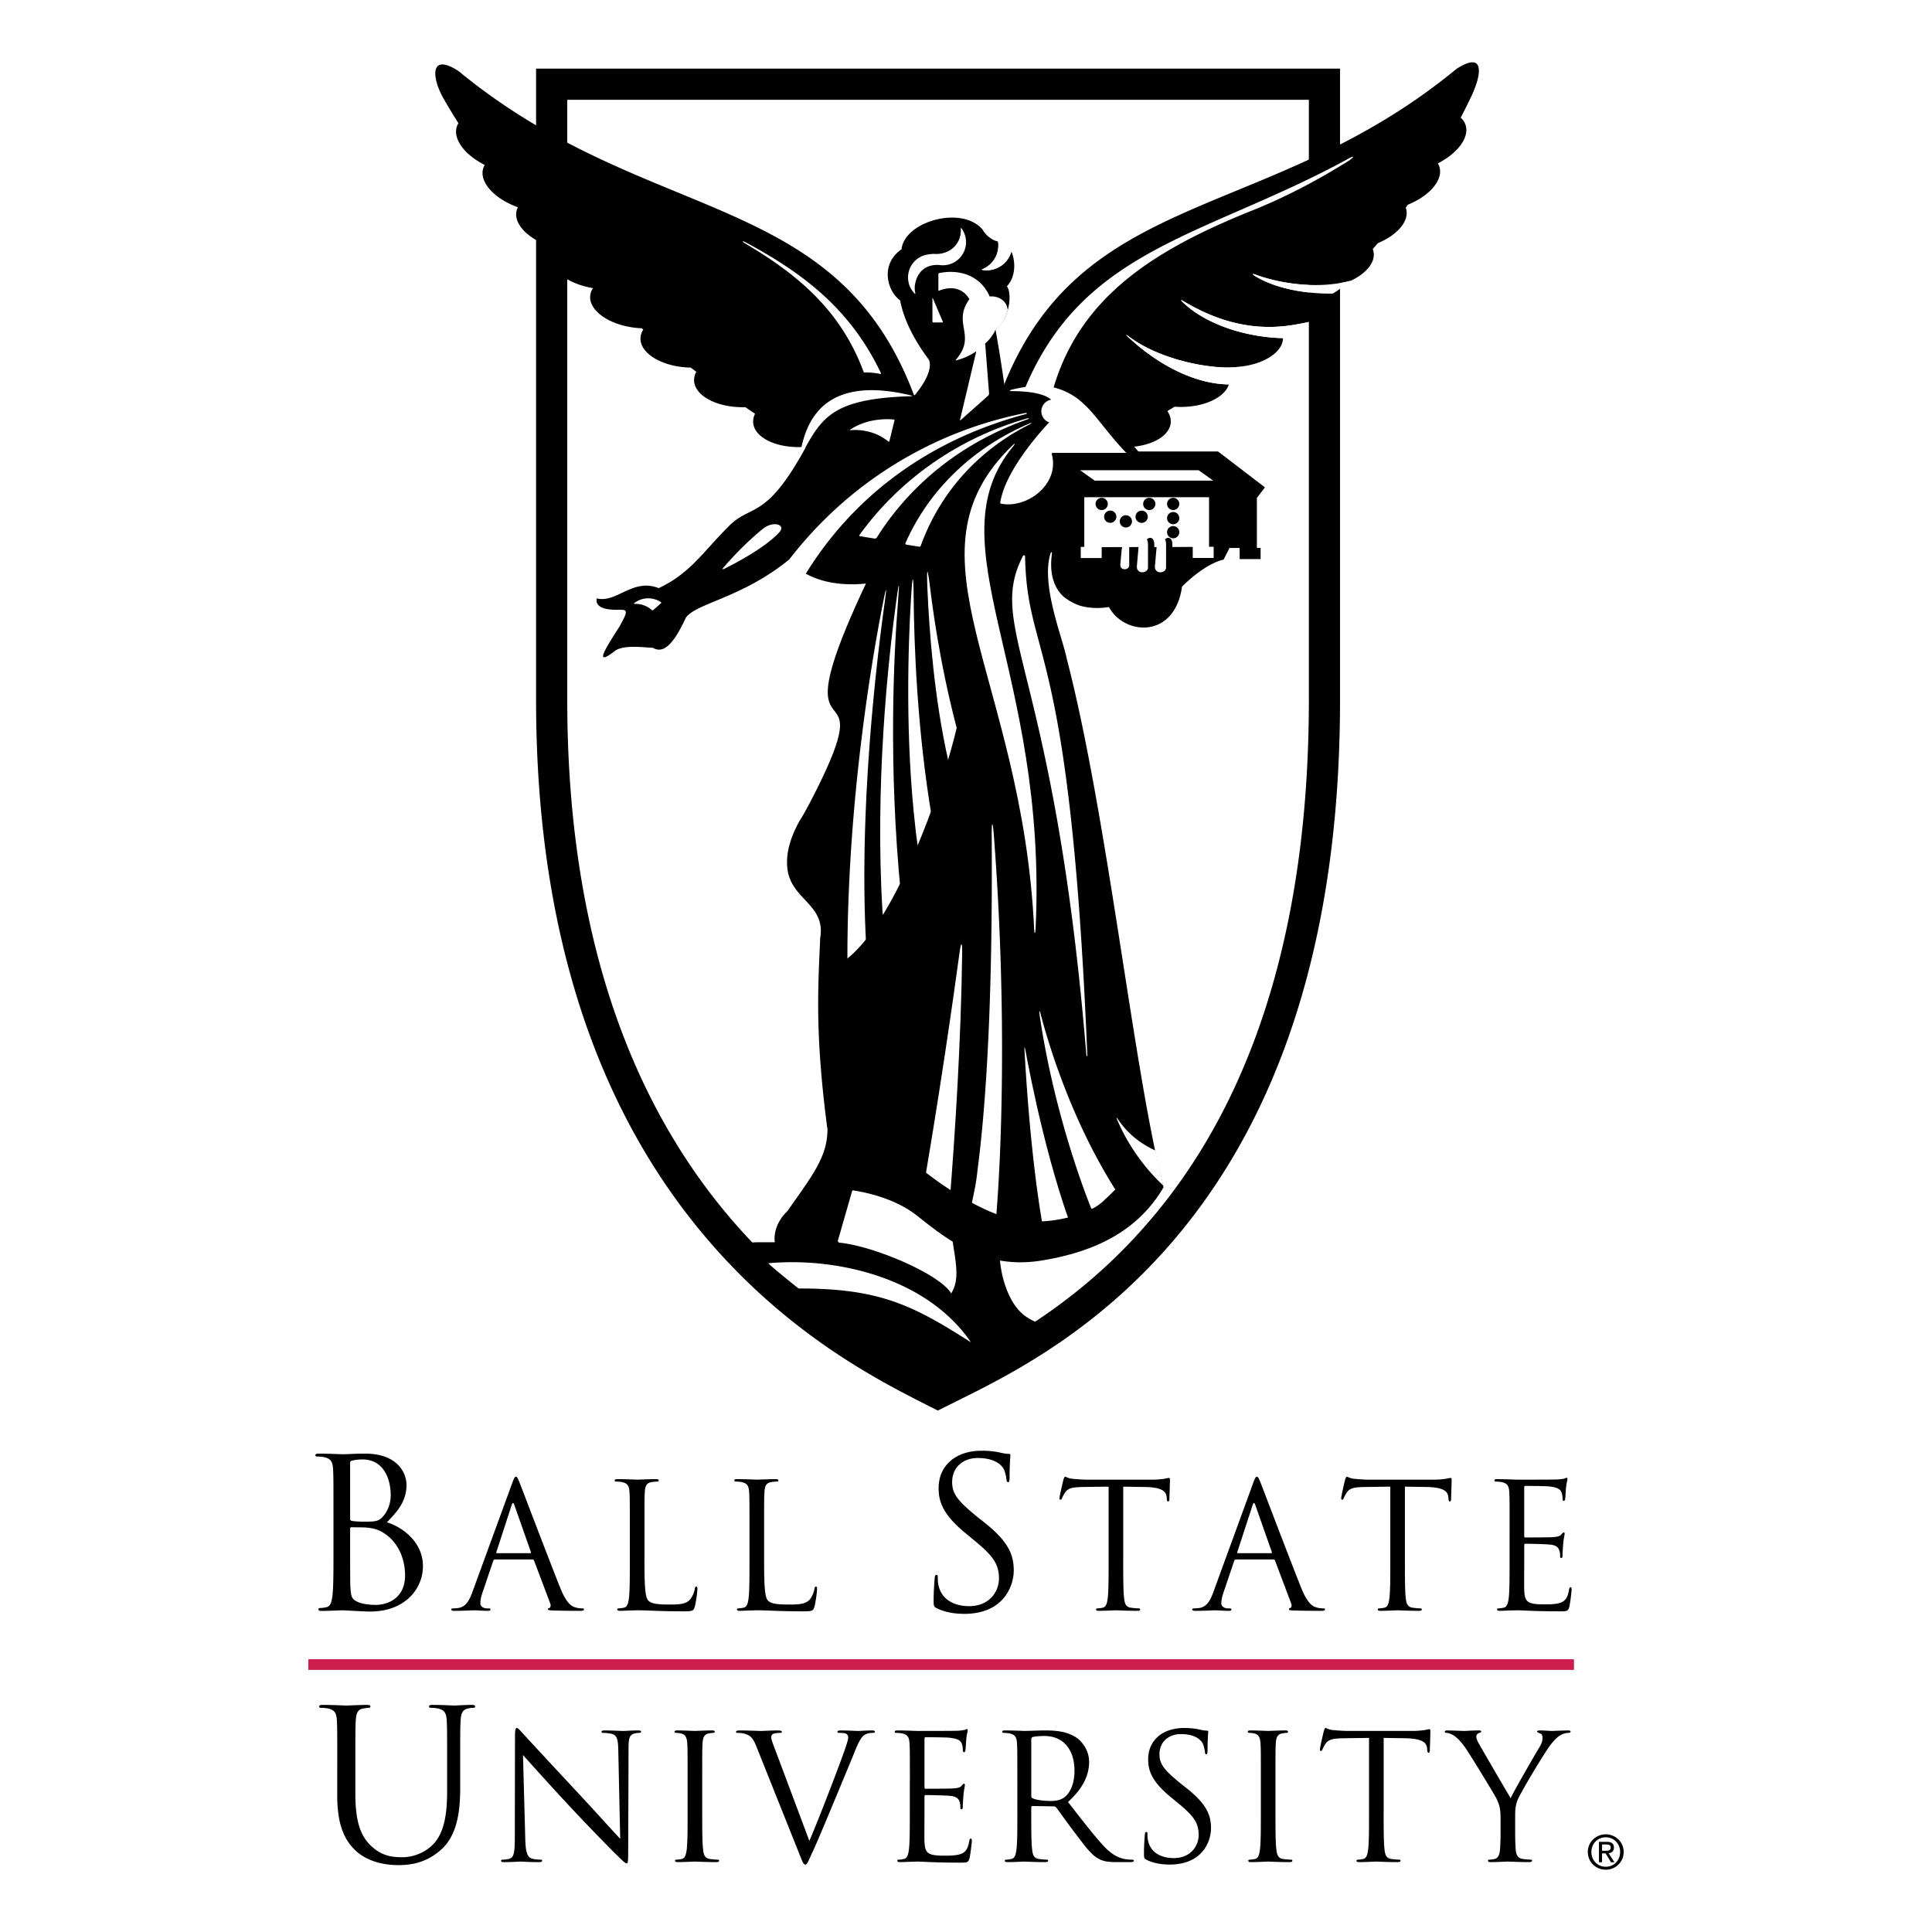 <?xml version="1.0" encoding="UTF-8"?> <svg xmlns="http://www.w3.org/2000/svg" width="2500" height="2500" viewBox="0 0 192.756 192.756"><g fill-rule="evenodd" clip-rule="evenodd"><path fill="#fff" d="M0 0h192.756v192.756H0V0z"></path><path d="M132.143 6.846H53.484V69.813c0 21.577 5.316 39.164 15.801 52.267 8.557 10.697 18.193 15.572 23.37 18.191l.215.109.697.352.708-.354 1.286-.641c10.43-5.164 38.135-18.883 38.135-69.925V6.846h-1.553zm-1.557 62.967c0 21.091-4.836 37.96-14.373 50.138-7.789 9.945-16.705 14.361-22.032 16.998l-.604.301c-5.065-2.568-13.984-7.264-21.863-17.113-10.032-12.539-15.119-29.471-15.119-50.324V9.958h73.99V69.813h.001zM33.27 151.049c0-3.238 0-3.82-.042-4.484-.041-.705-.208-1.037-.893-1.184a3.93 3.93 0 0 0-.706-.062c-.083 0-.166-.041-.166-.123 0-.125.104-.168.332-.168.935 0 2.242.062 2.346.062.499 0 1.309-.062 2.264-.062 3.404 0 4.152 2.076 4.152 3.115 0 1.701-.976 2.719-1.952 3.736 1.537.479 3.592 1.951 3.592 4.381 0 2.221-1.744 4.525-5.294 4.525-.477 0-2.594-.125-2.761-.125-.104 0-1.411.062-2.034.062-.228 0-.332-.041-.332-.166 0-.062.042-.125.166-.125.187 0 .436-.041.623-.082.416-.084.52-.539.602-1.143.104-.871.104-2.512.104-4.506v-3.651h-.001zm1.661.457c0 .145.042.186.145.229.125.02.498.082 1.267.082 1.162 0 1.453-.041 1.889-.539.437-.498.748-1.246.748-2.098 0-1.723-.769-3.57-2.803-3.57-.229 0-.665.02-.997.104-.187.041-.249.104-.249.229V153.707c0 1.598 0 4.172.021 4.482.062 1.018.062 1.309.706 1.621.561.27 1.453.311 1.827.311 1.121 0 2.928-.604 2.928-2.947 0-1.246-.416-3.053-2.014-4.152-.706-.479-1.225-.541-1.723-.604-.27-.041-1.308-.041-1.619-.041-.083 0-.125.041-.125.146v1.184-2.201h-.001zM51.089 148.01c.208-.574.278-.678.382-.678.104 0 .174.086.382.625.261.66 2.989 7.838 4.049 10.479.625 1.547 1.129 1.826 1.495 1.93.261.086.521.104.695.104.104 0 .173.018.173.105 0 .104-.156.139-.348.139-.26 0-1.529 0-2.728-.035-.33-.018-.521-.018-.521-.121 0-.07.052-.105.122-.121.104-.035.208-.191.104-.471l-1.616-4.275c-.035-.068-.069-.104-.157-.104h-3.736c-.087 0-.139.053-.174.139l-1.042 3.076c-.157.436-.243.852-.243 1.164 0 .348.364.504.66.504h.174c.122 0 .174.035.174.105 0 .104-.104.139-.261.139-.417 0-1.164-.053-1.355-.053-.191 0-1.147.053-1.964.053-.226 0-.33-.035-.33-.139 0-.07.07-.105.157-.105.122 0 .365-.018.503-.033.8-.105 1.147-.766 1.46-1.635l3.945-10.792zm1.807 6.951c.087 0 .087-.053.069-.121l-1.65-4.693c-.087-.26-.174-.26-.261 0l-1.529 4.693c-.035.086 0 .121.052.121h3.319zM64.298 155.707c0 2.555.07 3.668.382 3.98.278.277.73.398 2.085.398.921 0 1.686-.016 2.103-.52a2.44 2.44 0 0 0 .452-1.043c.017-.139.052-.227.156-.227.087 0 .104.07.104.262s-.122 1.232-.26 1.736c-.122.4-.174.469-1.095.469-2.502 0-3.649-.104-4.657-.104-.069 0-.365.018-.712.018-.348.018-.73.035-.991.035-.191 0-.278-.035-.278-.139 0-.053.034-.105.139-.105.157 0 .365-.033.521-.068.348-.07.435-.453.504-.957.087-.729.087-2.102.087-3.77v-3.059c0-2.711 0-3.199-.035-3.754-.035-.592-.174-.869-.748-.99a3.23 3.23 0 0 0-.59-.053c-.07 0-.139-.035-.139-.104 0-.105.086-.139.278-.139.782 0 1.877.051 1.964.051.087 0 1.355-.051 1.877-.051.191 0 .278.033.278.139 0 .068-.069.104-.139.104-.122 0-.365.018-.573.053-.504.086-.643.381-.677.99-.035.555-.035 1.043-.035 3.754v3.094h-.001zM76.236 155.707c0 2.555.069 3.668.382 3.98.278.277.73.398 2.085.398.921 0 1.686-.016 2.103-.52a2.44 2.44 0 0 0 .452-1.043c.017-.139.052-.227.156-.227.087 0 .104.07.104.262s-.121 1.232-.26 1.736c-.122.4-.174.469-1.095.469-2.503 0-3.65-.104-4.658-.104-.069 0-.365.018-.712.018-.348.018-.729.035-.99.035-.191 0-.278-.035-.278-.139 0-.053.034-.105.139-.105.157 0 .365-.033.521-.068.348-.07.435-.453.504-.957.087-.729.087-2.102.087-3.77v-3.059c0-2.711 0-3.199-.035-3.754-.035-.592-.174-.869-.748-.99a3.23 3.23 0 0 0-.59-.053c-.07 0-.139-.035-.139-.104 0-.105.087-.139.278-.139.782 0 1.877.051 1.963.051.087 0 1.355-.051 1.877-.051.191 0 .278.033.278.139 0 .068-.069.104-.139.104-.122 0-.365.018-.573.053-.504.086-.644.381-.678.99-.035.555-.035 1.043-.035 3.754v3.094h.001zM93.46 160.453c-.291-.145-.312-.229-.312-.789 0-1.039.083-1.869.104-2.201.021-.229.062-.332.166-.332.125 0 .145.062.145.229 0 .188 0 .479.062.768.312 1.537 1.682 2.119 3.073 2.119 1.992 0 2.969-1.434 2.969-2.762 0-1.434-.602-2.264-2.387-3.736l-.935-.77c-2.201-1.805-2.699-3.092-2.699-4.504 0-2.221 1.661-3.736 4.298-3.736.809 0 1.412.082 1.93.207.395.082.561.104.727.104s.207.041.207.146c0 .104-.082.787-.082 2.199 0 .332-.041.479-.145.479-.125 0-.146-.105-.166-.271-.021-.248-.146-.809-.271-1.037-.123-.229-.686-1.1-2.594-1.1-1.433 0-2.554.893-2.554 2.408 0 1.182.582 1.889 2.533 3.486l.582.457c2.449 1.932 3.031 3.219 3.031 4.879 0 .852-.334 2.428-1.766 3.445-.893.623-2.014.873-3.135.873-.974 0-1.929-.147-2.781-.561zM112.064 155.674c0 1.668 0 3.041.088 3.77.051.504.156.887.678.957.242.035.625.068.781.068.104 0 .139.053.139.105 0 .086-.086.139-.277.139-.957 0-2.051-.053-2.139-.053-.086 0-1.182.053-1.703.053-.189 0-.277-.035-.277-.139 0-.053.035-.105.139-.105.156 0 .365-.033.521-.068.348-.07.436-.453.504-.957.088-.729.088-2.102.088-3.77v-7.352l-2.572.035c-1.078.018-1.494.139-1.773.557-.189.295-.242.416-.295.537-.051.139-.104.174-.174.174-.053 0-.086-.051-.086-.156 0-.172.348-1.668.381-1.807.035-.104.105-.33.174-.33.123 0 .297.174.766.209a18.93 18.93 0 0 0 1.373.086h6.516c.557 0 .957-.051 1.234-.086.26-.053.416-.088.486-.088.088 0 .088.105.088.209 0 .521-.053 1.721-.053 1.912 0 .156-.053.225-.121.225-.088 0-.123-.051-.141-.295l-.016-.191c-.07-.521-.471-.92-2.139-.955l-2.189-.035v7.351h-.001zM125.012 148.01c.209-.574.279-.678.383-.678.105 0 .174.086.383.625.262.66 2.988 7.838 4.049 10.479.625 1.547 1.129 1.826 1.494 1.93.262.086.521.104.695.104.104 0 .174.018.174.105 0 .104-.156.139-.348.139-.26 0-1.529 0-2.729-.035-.33-.018-.521-.018-.521-.121 0-.07.053-.105.123-.121.104-.035.207-.191.104-.471l-1.615-4.275c-.035-.068-.07-.104-.158-.104h-3.734c-.088 0-.141.053-.176.139l-1.041 3.076c-.156.436-.244.852-.244 1.164 0 .348.365.504.66.504h.174c.121 0 .174.035.174.105 0 .104-.104.139-.26.139-.418 0-1.164-.053-1.355-.053s-1.148.053-1.965.053c-.225 0-.33-.035-.33-.139 0-.07.07-.105.156-.105.123 0 .365-.018.504-.033.801-.105 1.148-.766 1.461-1.635l3.942-10.792zm1.808 6.951c.086 0 .086-.053.07-.121l-1.652-4.693c-.086-.26-.174-.26-.26 0l-1.529 4.693c-.035.086 0 .121.051.121h3.32zM140.168 155.674c0 1.668 0 3.041.088 3.77.051.504.156.887.678.957.242.035.625.068.781.068.104 0 .139.053.139.105 0 .086-.086.139-.277.139-.957 0-2.051-.053-2.139-.053-.086 0-1.182.053-1.701.053-.191 0-.279-.035-.279-.139 0-.053.035-.105.139-.105.156 0 .365-.033.521-.068.348-.07.436-.453.504-.957.088-.729.088-2.102.088-3.77v-7.352l-2.572.035c-1.078.018-1.494.139-1.771.557-.191.295-.244.416-.297.537-.051.139-.104.174-.174.174-.053 0-.086-.051-.086-.156 0-.172.348-1.668.381-1.807.035-.104.105-.33.176-.33.121 0 .295.174.764.209a18.93 18.93 0 0 0 1.373.086h6.516c.557 0 .957-.051 1.234-.086.26-.053.418-.088.486-.088.088 0 .088.105.088.209 0 .521-.053 1.721-.053 1.912 0 .156-.053.225-.121.225-.088 0-.123-.051-.141-.295l-.018-.191c-.068-.521-.469-.92-2.137-.955l-2.189-.035v7.351h-.001zM150.613 152.615c0-2.711 0-3.199-.033-3.754-.035-.592-.174-.869-.748-.99a3.243 3.243 0 0 0-.592-.053c-.068 0-.139-.035-.139-.104 0-.105.088-.139.279-.139.781 0 1.877.051 1.963.051.121 0 3.58 0 3.979-.018.332-.018.609-.051.748-.086.088-.018.156-.088.244-.088.051 0 .068.07.068.156 0 .123-.086.33-.139.818-.018.172-.053.938-.086 1.146-.018.086-.053.191-.123.191-.104 0-.139-.088-.139-.227 0-.121-.018-.416-.104-.625-.123-.279-.297-.486-1.234-.592-.295-.035-2.189-.053-2.381-.053-.07 0-.104.053-.104.174v4.797c0 .121.018.174.104.174.227 0 2.363 0 2.764-.033.416-.037.66-.07.816-.244.121-.139.191-.227.262-.227.051 0 .086.035.086.139 0 .105-.086.4-.139.973-.035.35-.07.992-.07 1.113 0 .139 0 .33-.121.33-.088 0-.121-.07-.121-.156 0-.174 0-.348-.07-.574-.07-.242-.227-.537-.904-.607-.469-.053-2.189-.088-2.484-.088-.088 0-.121.053-.121.123v1.529c0 .59-.018 2.605 0 2.971.051 1.199.312 1.426 2.016 1.426.451 0 1.217 0 1.668-.191s.66-.539.781-1.252c.035-.191.07-.26.156-.26.105 0 .105.139.105.26 0 .139-.141 1.32-.227 1.686-.121.451-.26.451-.938.451-2.625 0-3.789-.104-4.293-.104-.035 0-.33.018-.695.018-.348.018-.748.035-1.008.035-.191 0-.277-.035-.277-.139 0-.053.033-.105.139-.105.156 0 .365-.033.521-.068.348-.07.434-.453.504-.957.086-.729.086-2.102.086-3.77v-3.057h.001zM33.649 176.119c0-3.238 0-3.82-.041-4.484-.042-.705-.208-1.037-.893-1.184a3.938 3.938 0 0 0-.706-.062c-.083 0-.166-.041-.166-.125 0-.123.104-.166.333-.166.934 0 2.2.062 2.387.062s1.433-.062 2.055-.062c.229 0 .332.043.332.166 0 .084-.083.125-.166.125-.146 0-.271.021-.519.062-.561.084-.727.457-.769 1.184-.042.664-.042 1.246-.042 4.484v2.906c0 2.99.665 4.275 1.557 5.129 1.017.953 1.951 1.141 3.135 1.141 1.267 0 2.512-.602 3.259-1.494.955-1.184 1.204-2.949 1.204-5.086v-2.596c0-3.238 0-3.82-.042-4.484-.042-.705-.208-1.037-.893-1.184a3.93 3.93 0 0 0-.706-.062c-.083 0-.166-.041-.166-.125 0-.123.104-.166.332-.166.935 0 2.076.062 2.201.062.145 0 1.121-.062 1.743-.062.229 0 .332.043.332.166 0 .084-.083.125-.165.125-.146 0-.271 0-.52.062-.561.104-.727.457-.768 1.184-.042.664-.042 1.246-.042 4.484v2.221c0 2.242-.25 4.734-1.91 6.207-1.495 1.33-3.052 1.537-4.276 1.537-.706 0-2.803-.084-4.277-1.475-1.017-.975-1.806-2.428-1.806-5.459v-3.031h.003zM52.405 183.42c.035 1.424.209 1.877.678 2.016.33.088.712.104.869.104.087 0 .139.035.139.105 0 .104-.104.139-.312.139-.99 0-1.686-.053-1.842-.053-.156 0-.886.053-1.668.053-.174 0-.278-.018-.278-.139 0-.07.052-.105.139-.105.139 0 .452-.016.712-.104.435-.121.521-.625.521-2.207l.018-9.957c0-.678.052-.869.191-.869s.435.383.608.557c.26.295 2.85 3.092 5.526 5.961 1.72 1.842 3.615 3.961 4.171 4.535l-.191-8.828c-.018-1.131-.14-1.512-.678-1.65a4.618 4.618 0 0 0-.852-.088c-.122 0-.14-.053-.14-.121 0-.104.14-.121.348-.121.782 0 1.616.051 1.807.051s.765-.051 1.477-.051c.191 0 .313.018.313.121 0 .068-.07.121-.191.121-.087 0-.208 0-.417.053-.573.121-.643.504-.643 1.547l-.035 10.182c0 1.148-.035 1.234-.156 1.234-.139 0-.348-.191-1.269-1.111-.191-.174-2.694-2.729-4.536-4.709a373.986 373.986 0 0 1-4.535-4.988l.226 8.322zM70.061 180.744c0 1.668 0 3.041.087 3.77.052.504.157.887.678.957.243.035.625.068.781.068.105 0 .14.053.14.105 0 .086-.087.139-.278.139-.956 0-2.051-.053-2.137-.053-.087 0-1.182.053-1.703.053-.191 0-.278-.035-.278-.139 0-.053.034-.105.139-.105.156 0 .365-.033.521-.068.347-.07.435-.453.504-.957.087-.729.087-2.102.087-3.77v-3.059c0-2.711 0-3.197-.035-3.754-.035-.592-.208-.887-.591-.973a2.239 2.239 0 0 0-.539-.07c-.07 0-.139-.035-.139-.104 0-.105.087-.139.278-.139.573 0 1.668.051 1.755.051.086 0 1.181-.051 1.703-.051.191 0 .278.033.278.139 0 .068-.069.104-.139.104-.122 0-.226.018-.435.053-.469.086-.608.381-.643.99-.035.557-.035 1.043-.035 3.754v3.059h.001zM80.749 183.664c1.008-2.33 3.337-8.395 3.719-9.646.087-.26.157-.504.157-.66 0-.139-.052-.312-.226-.398-.208-.07-.469-.07-.66-.07-.104 0-.191-.018-.191-.104 0-.105.104-.139.383-.139.695 0 1.494.051 1.703.051.104 0 .852-.051 1.355-.051.191 0 .295.033.295.121 0 .086-.069.121-.208.121-.122 0-.504 0-.834.209-.226.156-.487.451-.956 1.633-.191.486-1.06 2.572-1.946 4.709-1.06 2.539-1.842 4.414-2.242 5.266-.486 1.043-.556 1.322-.73 1.322-.208 0-.295-.244-.625-1.078l-4.257-10.652c-.382-.975-.643-1.164-1.251-1.338-.26-.07-.556-.07-.66-.07s-.139-.053-.139-.121c0-.104.174-.121.451-.121.835 0 1.825.051 2.034.051.173 0 .956-.051 1.616-.051.312 0 .469.033.469.121 0 .086-.052.121-.174.121-.191 0-.503.018-.66.088a.347.347 0 0 0-.226.346c0 .227.208.766.469 1.443l3.334 8.897zM90.778 177.686c0-2.711 0-3.197-.035-3.754-.035-.592-.174-.869-.748-.99a3.224 3.224 0 0 0-.591-.053c-.069 0-.138-.035-.138-.104 0-.105.086-.139.278-.139.782 0 1.876.051 1.963.051.122 0 3.58 0 3.979-.018a4.49 4.49 0 0 0 .748-.086c.087-.018.156-.088.244-.088.052 0 .069.07.069.158 0 .121-.087.33-.139.816-.018.174-.052.938-.087 1.146-.017.086-.052.191-.122.191-.104 0-.139-.088-.139-.227 0-.121-.018-.416-.104-.625-.122-.279-.296-.486-1.234-.592-.295-.035-2.189-.053-2.381-.053-.069 0-.104.053-.104.174v4.797c0 .123.017.174.104.174.226 0 2.363 0 2.763-.033.417-.035.66-.07.816-.244.122-.139.191-.227.261-.227.052 0 .087.035.087.139 0 .105-.087.4-.139.975-.035.348-.07.99-.07 1.111 0 .139 0 .33-.122.33-.086 0-.122-.07-.122-.156 0-.174 0-.348-.069-.572-.07-.244-.226-.539-.904-.609-.469-.053-2.189-.086-2.485-.086-.087 0-.122.051-.122.121v1.529c0 .59-.018 2.605 0 2.971.052 1.199.312 1.426 2.016 1.426.451 0 1.216 0 1.667-.191.452-.191.661-.539.782-1.252.034-.189.07-.26.156-.26.104 0 .104.139.104.26 0 .141-.139 1.32-.227 1.686-.121.453-.26.453-.938.453-2.624 0-3.789-.105-4.292-.105-.035 0-.33.018-.695.018-.347.018-.747.035-1.008.035-.191 0-.278-.035-.278-.139 0-.053.035-.105.139-.105.156 0 .365-.033.521-.068.348-.07.435-.453.504-.957.087-.729.087-2.102.087-3.77v-3.058h.005zM101.5 177.686c0-2.711 0-3.197-.035-3.754-.035-.592-.174-.869-.746-.99a3.26 3.26 0 0 0-.592-.053c-.07 0-.139-.035-.139-.104 0-.105.086-.139.277-.139.783 0 1.877.051 1.965.051.191 0 1.512-.051 2.051-.051 1.094 0 2.258.104 3.18.764.434.312 1.199 1.164 1.199 2.363 0 1.285-.539 2.572-2.104 4.016 1.426 1.824 2.607 3.369 3.615 4.447.938.99 1.686 1.182 2.119 1.252.33.051.574.051.678.051.088 0 .156.053.156.105 0 .104-.104.139-.416.139h-1.234c-.973 0-1.408-.086-1.859-.33-.748-.4-1.355-1.252-2.346-2.555-.73-.955-1.547-2.119-1.895-2.572-.07-.068-.121-.104-.227-.104l-2.137-.035c-.086 0-.121.053-.121.139v.418c0 1.668 0 3.041.086 3.77.053.504.156.887.678.957.244.035.627.068.783.068.104 0 .139.053.139.105 0 .086-.088.139-.279.139-.955 0-2.049-.053-2.137-.053-.018 0-1.111.053-1.633.053-.191 0-.279-.035-.279-.139 0-.053.035-.105.141-.105.156 0 .363-.033.52-.068.348-.07.436-.453.506-.957.086-.729.086-2.102.086-3.77v-3.058zm1.391 1.511a.23.23 0 0 0 .121.209c.262.156 1.061.277 1.824.277.418 0 .904-.053 1.305-.33.607-.418 1.059-1.355 1.059-2.676 0-2.172-1.146-3.477-3.006-3.477-.521 0-.99.053-1.164.105-.088.033-.139.104-.139.207v5.685zM114.396 185.557c-.244-.121-.262-.191-.262-.66 0-.869.07-1.564.086-1.842.018-.191.053-.277.141-.277.104 0 .121.053.121.191 0 .156 0 .398.053.643.26 1.285 1.406 1.771 2.572 1.771 1.668 0 2.484-1.199 2.484-2.311 0-1.199-.504-1.895-1.998-3.127l-.783-.645c-1.842-1.512-2.258-2.59-2.258-3.771 0-1.859 1.389-3.127 3.596-3.127.678 0 1.184.07 1.617.174.33.07.469.088.607.088.141 0 .174.033.174.121 0 .086-.068.66-.068 1.842 0 .277-.035.398-.123.398-.104 0-.121-.086-.139-.225-.018-.209-.121-.678-.225-.869-.105-.191-.574-.92-2.174-.92-1.197 0-2.137.746-2.137 2.014 0 .992.486 1.582 2.119 2.92l.488.383c2.051 1.617 2.535 2.693 2.535 4.084 0 .713-.277 2.033-1.477 2.885-.746.521-1.686.73-2.623.73-.814 0-1.615-.123-2.326-.47zM127.254 180.744c0 1.668 0 3.041.088 3.77.053.504.156.887.678.957.242.035.625.068.781.068.105 0 .139.053.139.105 0 .086-.086.139-.277.139-.957 0-2.051-.053-2.139-.053-.086 0-1.18.053-1.701.053-.191 0-.279-.035-.279-.139 0-.053.035-.105.139-.105.156 0 .365-.033.521-.068.348-.07.436-.453.504-.957.088-.729.088-2.102.088-3.77v-3.059c0-2.711 0-3.197-.035-3.754-.035-.592-.209-.887-.59-.973a2.245 2.245 0 0 0-.539-.07c-.07 0-.139-.035-.139-.104 0-.105.086-.139.277-.139.574 0 1.668.051 1.754.051.088 0 1.182-.051 1.703-.051.191 0 .279.033.279.139 0 .068-.07.104-.139.104-.123 0-.227.018-.436.053-.469.086-.607.381-.643.99-.035.557-.035 1.043-.035 3.754v3.059h.001zM138.047 180.744c0 1.668 0 3.041.086 3.77.053.504.156.887.678.957.244.035.627.068.783.068.104 0 .139.053.139.105 0 .086-.088.139-.277.139-.957 0-2.051-.053-2.139-.053-.086 0-1.182.053-1.703.053-.191 0-.277-.035-.277-.139 0-.053.035-.105.139-.105.156 0 .365-.033.521-.068.348-.07.436-.453.504-.957.088-.729.088-2.102.088-3.77v-7.352l-2.572.035c-1.078.018-1.496.139-1.773.557-.191.295-.242.416-.295.537-.053.141-.104.176-.174.176-.053 0-.088-.053-.088-.158 0-.174.35-1.668.383-1.807.035-.104.105-.33.174-.33.121 0 .295.174.766.209.504.053 1.164.086 1.373.086h6.516c.557 0 .955-.051 1.234-.086.26-.053.416-.088.486-.088.086 0 .086.105.086.209 0 .521-.051 1.721-.051 1.912 0 .156-.053.225-.123.225-.086 0-.121-.051-.139-.295l-.018-.191c-.068-.521-.469-.92-2.137-.955l-2.189-.035v7.351h-.001zM149.709 181.281c0-.938-.174-1.32-.4-1.824-.121-.277-2.449-4.1-3.059-5.004-.434-.643-.869-1.078-1.182-1.285-.26-.174-.59-.279-.746-.279-.088 0-.174-.035-.174-.121 0-.07.068-.121.227-.121.328 0 1.633.051 1.719.051.121 0 .783-.051 1.459-.051.191 0 .227.051.227.121 0 .068-.104.086-.26.156-.141.07-.227.174-.227.312 0 .209.086.418.227.678a445.02 445.02 0 0 0 3.197 5.492c.33-.73 2.537-4.537 2.885-5.109.227-.365.295-.66.295-.887 0-.242-.068-.434-.277-.486-.156-.053-.262-.088-.262-.174 0-.07.105-.104.279-.104.451 0 1.008.051 1.146.051.104 0 1.355-.051 1.686-.051.121 0 .227.033.227.104 0 .086-.088.139-.227.139-.191 0-.521.07-.799.244-.348.207-.539.416-.922.885-.572.695-3.006 4.779-3.32 5.527-.26.625-.26 1.164-.26 1.736v1.496c0 .277 0 1.008.053 1.736.035.504.191.887.713.957.242.035.625.068.781.068.104 0 .139.053.139.105 0 .086-.086.139-.277.139-.957 0-2.051-.053-2.139-.053-.086 0-1.182.053-1.701.053-.191 0-.279-.035-.279-.139 0-.053.035-.105.141-.105.154 0 .363-.033.52-.068.348-.07.504-.453.539-.957.053-.729.053-1.459.053-1.736v-1.496h-.002zM158.418 184.771c0-1.012.822-1.76 1.793-1.76.961 0 1.783.748 1.783 1.76 0 1.023-.822 1.77-1.783 1.77-.971 0-1.793-.746-1.793-1.77zm1.793 1.475c.799 0 1.428-.623 1.428-1.475 0-.836-.629-1.465-1.428-1.465-.807 0-1.438.629-1.438 1.465 0 .852.631 1.475 1.438 1.475zm-.373-.451h-.309v-2.035h.775c.48 0 .719.176.719.578 0 .363-.229.523-.527.561l.578.896h-.346l-.535-.883h-.355v.883l.369-1.145c.26 0 .494-.018.494-.33 0-.254-.229-.299-.443-.299h-.42v.629h.369l-.369 1.145z"></path><path fill="#cc1e4c" d="M157.037 166.607v-1.064H30.762v1.064h126.275z"></path><path d="M145.316 6.872c-18.844 15.531-37.689 11.633-45.463 32.353-.051.104.066.167.066.167l7.506 3.515c.805.889 2.373 1.558 4.215 1.683 2.748.186 5.061-.908 5.166-2.444.025-.393-.096-.777-.336-1.134l.715-.432c.174.012.352.02.531.021 2.443.024 4.48-.948 4.889-2.247-3.322-.035-6.943-1.88-9.863-4.565-.43-.397-.516-.518-.084-.194 3.016 2.268 8.01 3.279 10.703 3.034l.035-.023c2.574-.17 4.592-1.428 4.609-2.871-3.137-.06-7.475-1.102-10.102-3.679-.098-.096-.078-.164.023-.101 5.891 3.605 10.314 2.668 12.576 2.18 1.584-.615 2.613-1.669 2.494-2.748-.002-.033-.01-.064-.016-.097-2.568.047-5.791-.46-7.939-1.864-.123-.08-.057-.128.098-.071 2.809 1.041 6.525 1.479 9.635.652 1.512-.71 2.449-1.809 2.27-2.866a1.563 1.563 0 0 0-.082-.294c.17-.196.34-.393.51-.593 1.904-.785 3.113-2.144 2.832-3.355a1.386 1.386 0 0 0-.055-.18l.215-.298c2.162-.873 3.537-2.458 3.15-3.764a1.58 1.58 0 0 0-.158-.359c2.006-1.017 3.197-2.627 2.748-3.879a1.68 1.68 0 0 0-.467-.678c.348-.674.691-1.362 1.029-2.068 1.046-2.176 1.455-4.669-1.45-2.801z"></path><path d="M80.792 80.109s-.646 1.222-.959 1.686c-.882 1.547-1.4 3.112-1.297 4.59.168 3.364 3.898 3.735 3.293 7.209-.173 4.488-.587 9.207.727 19.095 0 2.768-1.591 4.703-4.011 8.162 0 0-1.452 1.244-1.245 3.086h-1.435c-3.787.025-.404.99-.294 1.133 6.501 7.123 18.002 12.469 18.002 12.469 4.216-1.93 9.972-5.555 9.972-5.555s-.518-.199-1.072-.553c-2.281-1.451-2.865-5.525-2.697-6.639 3.32.207 5.291-.311 7.885-.414 6.846-2.283 8.402-6.096 8.402-6.096-2.904-10.996-5.541-36.823-9.646-52.62-.426-2.096-2.574-7.295-1.617-10.411.07-.233.18-.198.148.022-.279 2.056.252 3.444 1.213 4.297.348.269.879.611 1.566.85.891.266 1.902.302 2.914.147 1.531 2.838 6.562 3.201 7.289-2.037 0 0 2.178-2.256 4.15-2.697l.588-1.163h1.014v1.111h2.088v-1.115h-.371V49.68l.805-1.056-4.678-3.579h-7.951c-5.992-6.95-7.625-6.613-13.332-6.401-.086-.596-.541-3.768-.928-5.763 1.531-1.14 1.639-3.775 1.139-4.309.908-.983.877-2.491.451-3.476a2.564 2.564 0 0 1-2.879 1.837c-.047-.008-.062-.057-.021-.072a2.557 2.557 0 0 0 1.572-2.763c-.551-.113-1.186-.558-1.545-1.189-2.065-2.449-7.799-.819-8.084 1.959-2.208 1.532-1.389 4.238-.142 5.093.25 1.353.961 3.383 2.885 5.947.34.954-.452 2.335-1.395 3.482-.027.033-.104.092-.131-.03C83.377 18.72 64.554 22.59 45.73 7.077c-2.905-1.867-2.655.71-1.453 2.801.472.819.959 1.625 1.459 2.417a1.58 1.58 0 0 0-.144.295c-.444 1.254.758 2.858 2.768 3.865-.066.113-.12.233-.156.36-.396 1.367 1.13 3.028 3.466 3.861a1.556 1.556 0 0 0-.133.364c-.308 1.354 1.241 2.881 3.539 3.586a1.62 1.62 0 0 0-.257.64c-.244 1.481 1.698 3.036 4.343 3.482a1.633 1.633 0 0 0-.275.743c-.156 1.499 1.893 2.94 4.575 3.22.188.02.373.03.555.037l.163.138a1.66 1.66 0 0 0-.278.83c-.067 1.511 2.071 2.833 4.775 2.952.08.003.157.001.236.003l.559.423a1.683 1.683 0 0 0-.223.847c.023 1.523 2.251 2.725 4.977 2.685.046 0 .091-.004.137-.006.329.228.651.449.967.663a1.712 1.712 0 0 0-.185.883c.112 1.533 2.422 2.614 5.164 2.418l.07.046c-4.045 7.469-5.498 5.55-7.78 7.987-2.49 2.49-3.769 4.608-6.881 6.061-2.594-1.037-4.219 1.539-6.189 1.02-.207 1.245 1.764 1.141 2.489 1.141.727 0 .415.52-.207 1.66-1.245 1.971-2.697 4.149-.519 2.49.83-.726 3.138-.363 3.838-.363 1.037.623 2.04-.277 3.286-2.974.933-1.452 5.602-1.979 10.304-5.818 1.66 2.075 4.772 2.697 7.677 2.386-9.339 19.814 2.487 6.328-5.605 21.889z"></path><path fill="#fff" d="M121.043 47.951l-1.453-1.037h-11.826l1.453 1.037h11.826zM80.39 57.248c4.829-7.827 12.333-13.364 21.911-15.922.264-.053.133-.146-.008-.118a39.316 39.316 0 0 0-23.588 14.665c.467.714 1.503 1.276 1.685 1.375zM65.951 60.086a2.273 2.273 0 0 0-2.677.092.04.04 0 0 0 .026.071c.312-.013.633.032.945.146.301.108.566.271.792.47.023.021.114.023.114.023l.819-.724c.001.001.001-.063-.019-.078zM86.589 96.76c-1.152-13.998.815-30.463 1.682-36.698.228-1.634.156-1.598-.186.144-1.223 6.228-3.967 22.347-3.483 39.47.002.07.094.078.094.078l1.834-2.732c.085-.122.059-.262.059-.262zM74.297 24.262c5.278 3.112 9.561 6.666 11.849 12.792.014.121.092.107.118.107a6.856 6.856 0 0 1 1.541.144c.119.025.094-.066.071-.112-3.073-6.421-7.765-9.938-13.516-13.037-.375-.181-.282-.034-.063.106zM77.784 53.069c-1.378 1.55-4.497 3.172-5.515 3.678-.208.104-.195.004-.13-.073 2.192-2.548 3.985-3.917 3.985-3.917.999-.826 2.295-.419 1.66.312z"></path><path d="M134.631 15.998c-3.262 2.05-6.512 3.724-9.646 4.982-9.553 3.831-17.123 8.45-19.863 17.669 3.369.874 4.164 3.329 7.25 6.535h-7.316s-.17.005-.115.134c.795 2.992-2.447 5.422-5.033 4.941-.156-.013-.115-.122-.107-.169.508-3.052 3.738-6.735 4.873-7.951a1.174 1.174 0 0 1-.779-1.104c0-.584.43-1.068.988-1.157-.846-.739-2.73-.852-3.963-.854-.205 0-.215-.086-.051-.128.506-.127.986-.226 1.447-.293 4.311-10.157 11.893-13.478 21.34-17.605 3.447-1.505 7.127-3.113 10.908-5.187.561-.304.582-.205.067.187z" fill="#fff"></path><path d="M87.492 53.607c3.417-5.406 8.555-9.487 14.993-11.761.279-.085.174-.163-.045-.093-6.764 1.941-12.637 6.015-16.681 11.607-.086.11.053.143.053.143l1.442.229s.117.05.238-.125z" fill="#fff"></path><path d="M102.688 42.262c-5.418 2.315-9.912 6.4-12.348 11.916-.063.136.103.165.103.165l1.261.201s.142.03.181-.152c1.92-5.269 5.747-9.509 10.864-12.064.286-.139.144-.178-.061-.066zM107.66 124.379c-2.943-7.045-4.871-16.959-5.361-19.641-.082-.447-.1-.219-.086.018.51 9.416 1.533 16.738 2.232 19.479.573-.464 2.784-.006 3.215.144zM94.738 120.033c.556-7.033 1.138-15.947 1.261-25.064.009-.687-.078-1.304-.256.008-.583 4.289-2.059 14.751-4.03 25.939-.244-.119-.511-.24-.806-.375-2.744-1.549-4.481-1.703-5.717-1.805-.17-.025-.184.127-.184.127l-1.415 4.928s-.024.146.158.191c3.338.299 10.045 3.137 11.151 5.064 1.291-2.028-.218-4.714-.162-9.013zM88.634 44.049c-1.505-1.236-3.258-1.178-3.77-1.13-.095.01-.073-.033-.036-.059 1.74-1.17 3.836-1.068 4.328-1.007.129.017.086.096.086.096l-.516 2.098c.001 0-.065.023-.092.002z" fill="#fff"></path><path d="M90.907 39.53c-8.262.244-8.98 2.323-11.099 6.096-.037.065-.079.056-.061-.024.466-2.144 1.28-8.533 11.165-6.149.093.022.09.075-.005.077zM98.678 39.225l-.387-4.963c.357-.29.875-.925 1.023-1.38.902-.57 1.227-1.931 1.227-1.931-.09-1.077-1.109-1.453-1.799-1.369-1.014-2.322-3.37-2.706-5.033-2.332-.092.031-.087.096-.087.096v1.582s-.019.117.063.074c.349-.149 2.078-.78 3.031.847-1.756 2.452.778 3.593-1.353 6.048-.024.028.003.064.042.054a6.275 6.275 0 0 0 1.905-.842c.092-.087.072.044.072.044l-1.599 6.716c-.027.104.061.049.061.049l2.757-2.456c.087-.095.077-.237.077-.237z" fill="#fff"></path><path d="M95.927 22.78c-.029-.038-.077-.012-.073.041.026.31-.01.629-.118.943-.372 1.075-1.426 1.651-2.532 1.567-.134-.01-.397.024-.643.062a2.31 2.31 0 0 0-1.922 1.831 2.305 2.305 0 0 0 .629 2.081c.029.03.069.015.06-.021a2.307 2.307 0 0 1-.02-.994c.229-1.146 1.03-1.937 2.402-1.853.073.012.407.043.439.027a2.31 2.31 0 0 0 1.778-3.684zM94.067 32.101l-.969-2.278c-.027-.077-.077-.182-.07 0v2.256c.005.091.058.091.058.091h.934c.063 0 .069-.008.047-.069zM120.627 54.551V49.61H108.18v4.954H107.828v1.114h2.088v-1.091l4.26-.009.02-.283c.156-.794.959-.897.967 0v.281l.816-.001.02-.279c.156-.794.959-.897.967 0v.277l2.034-.006v1.1h2.088v-1.115h-.461v-.001z" fill="#fff"></path><path d="M114.537 56.613v-2.318c-.008-.897-.771-.794-.918 0l-.197 2.241c0 .803 1.115.672 1.115.077zM112.662 56.408v-1.73c-.006-.718-.617-.635-.734 0l-.158 1.667c0 .643.892.539.892.063zM116.34 56.613v-2.318c-.008-.897-.771-.794-.92 0l-.197 2.241c0 .803 1.117.672 1.117.077zM96.063 74.833c-1.866-6.401-2.814-12.484-3.264-16.169-.273-2.24-.366-2.131-.265.192.177 4.09.675 10.851 2.073 17.015.035.141.397.997.397.997l1.279-.896c.001-.001-.176-1.011-.22-1.139zM92.968 81.538c-1.476-8.712-1.775-17.389-1.815-22.085-.019-2.24-.118-2.194-.257.117-.298 4.936-.598 14.114.445 23.132-.007.143.307 2.278.307 2.278l1.482-1.037s-.135-2.252-.162-2.405zM89.894 89.33c-1.286-12.907-.72-24.077-.296-29.373.168-2.094.102-2.048-.188.079-.787 5.777-2.144 18.233-1.358 30.979.002.143.136.795.136.795l1.662-1.503c0-.001.071-.797.044-.977zM101.084 44.538c-8.052 9.706 3.486 22.231 2.236 48.147-.023.488-.115.556-.137.102-1.166-25.358-13.518-37.378-2.205-48.314.299-.289.366-.248.106.065z" fill="#fff"></path><path d="M102.271 55.51c.211 10.501 4.496 7.991 6.209 49.742-.004.221-.082.129-.092.012-3.178-38.709-10.037-42.521-6.342-49.771.071-.136.224-.123.225.017zM111.561 119.127c-4.576-7.051-6.92-14.863-7.697-17.811-.203-.773-.189-.379-.129.033 1.459 9.916 4.686 18.107 5.123 19.176.047.117.129.094.17.082 1.195-.373 2.23-1.145 2.504-1.359a.103.103 0 0 0 .029-.121zM112.703 33.628c-.449-.333-.451-.297-.053.074 2.934 2.732 6.598 4.616 9.955 4.651.096-.75.48-1.537.756-1.725-2.679.245-7.636-.755-10.658-3zM118.027 30.015c-.135-.082-.195-.029-.084.079 2.631 2.549 6.941 3.581 10.062 3.641 0-.032-.01-.065 0-.096.207-.704 2.002-1.311 2.498-1.503-2.247.485-6.636 1.414-12.476-2.121zM125.264 27.4c-.197-.072-.262.002-.094.108 2.148 1.342 5.295 1.828 7.812 1.782.508-.297 1.299-.907 1.793-1.283-3.064.815-6.718.402-9.511-.607z" fill="#fff"></path><path d="M109.916 49.669a.61.61 0 1 0 .001 1.22.61.61 0 0 0-.001-1.22zM110.768 50.943a.61.61 0 1 0 0 1.221.61.61 0 0 0 0-1.221zM112.328 51.407a.61.61 0 1 0 .001 1.22.61.61 0 0 0-.001-1.22zM113.902 50.948a.61.61 0 1 0 .001 1.22.61.61 0 0 0-.001-1.22zM114.662 49.669a.61.61 0 1 0 .001 1.22.61.61 0 0 0-.001-1.22zM117.049 49.669a.608.608 0 0 0-.609.61.608.608 0 1 0 1.218 0 .61.61 0 0 0-.609-.61zM117.049 51.086a.609.609 0 1 0 .609.61.61.61 0 0 0-.609-.61zM117.049 52.486a.608.608 0 0 0-.609.61.608.608 0 1 0 1.218 0 .61.61 0 0 0-.609-.61z"></path><path d="M79.677 128.553c8.169-.025 11.489 1.738 17.194 5.369-4.46-6.535-13.589-8.506-20.229-7.885 1.051.961 3.035 2.516 3.035 2.516zM98.912 26.24a2.567 2.567 0 0 1-.951.638c-.025.01 0 .044.039.051a2.565 2.565 0 0 0 2.905-1.832c-.229-.533-.574-.914-.949-.976a1.207 1.207 0 0 1-.379-.022 2.569 2.569 0 0 1-.665 2.141zM116.062 118.283c-2.84-2.652-4.186-5.57-4.619-6.611-.105-.25-.014-.162.061-.053 1.08 1.635 2.51 2.598 3.764 3.162.431 1.92.794 3.502.794 3.502zM99.52 119.658c.23-3.256 1.076-17.592-.371-36.416-.07-.925-.213-1.749-.205.056.031 6.693.072 22-1.414 33.438-.139 1.279-.277 1.902-.588 3.389l2.459 1.166c-.001 0 .117-1.516.119-1.633z" fill="#fff"></path><path d="M83.248 118.568s4.99.117 8.281 2.75c3.292 2.631 6.854 5.316 12.293 4.461 5.602-.883 9.803-3.088 12.293-7.367l-2.992-1.641s-1.797 1.936-3.18 3.182c-1.385 1.244-5.102 2.246-8.145 1.832-3.043-.416-7.209-2.939-10.391-5.568-3.108-2.569-8.159 2.351-8.159 2.351zM96.198 67.324c.466 4.668-7.055 27.801-13.486 29.252l.83 8.715 14.523-30.914c-.001 0-2.132-9.697-1.867-7.053z"></path></g></svg> 